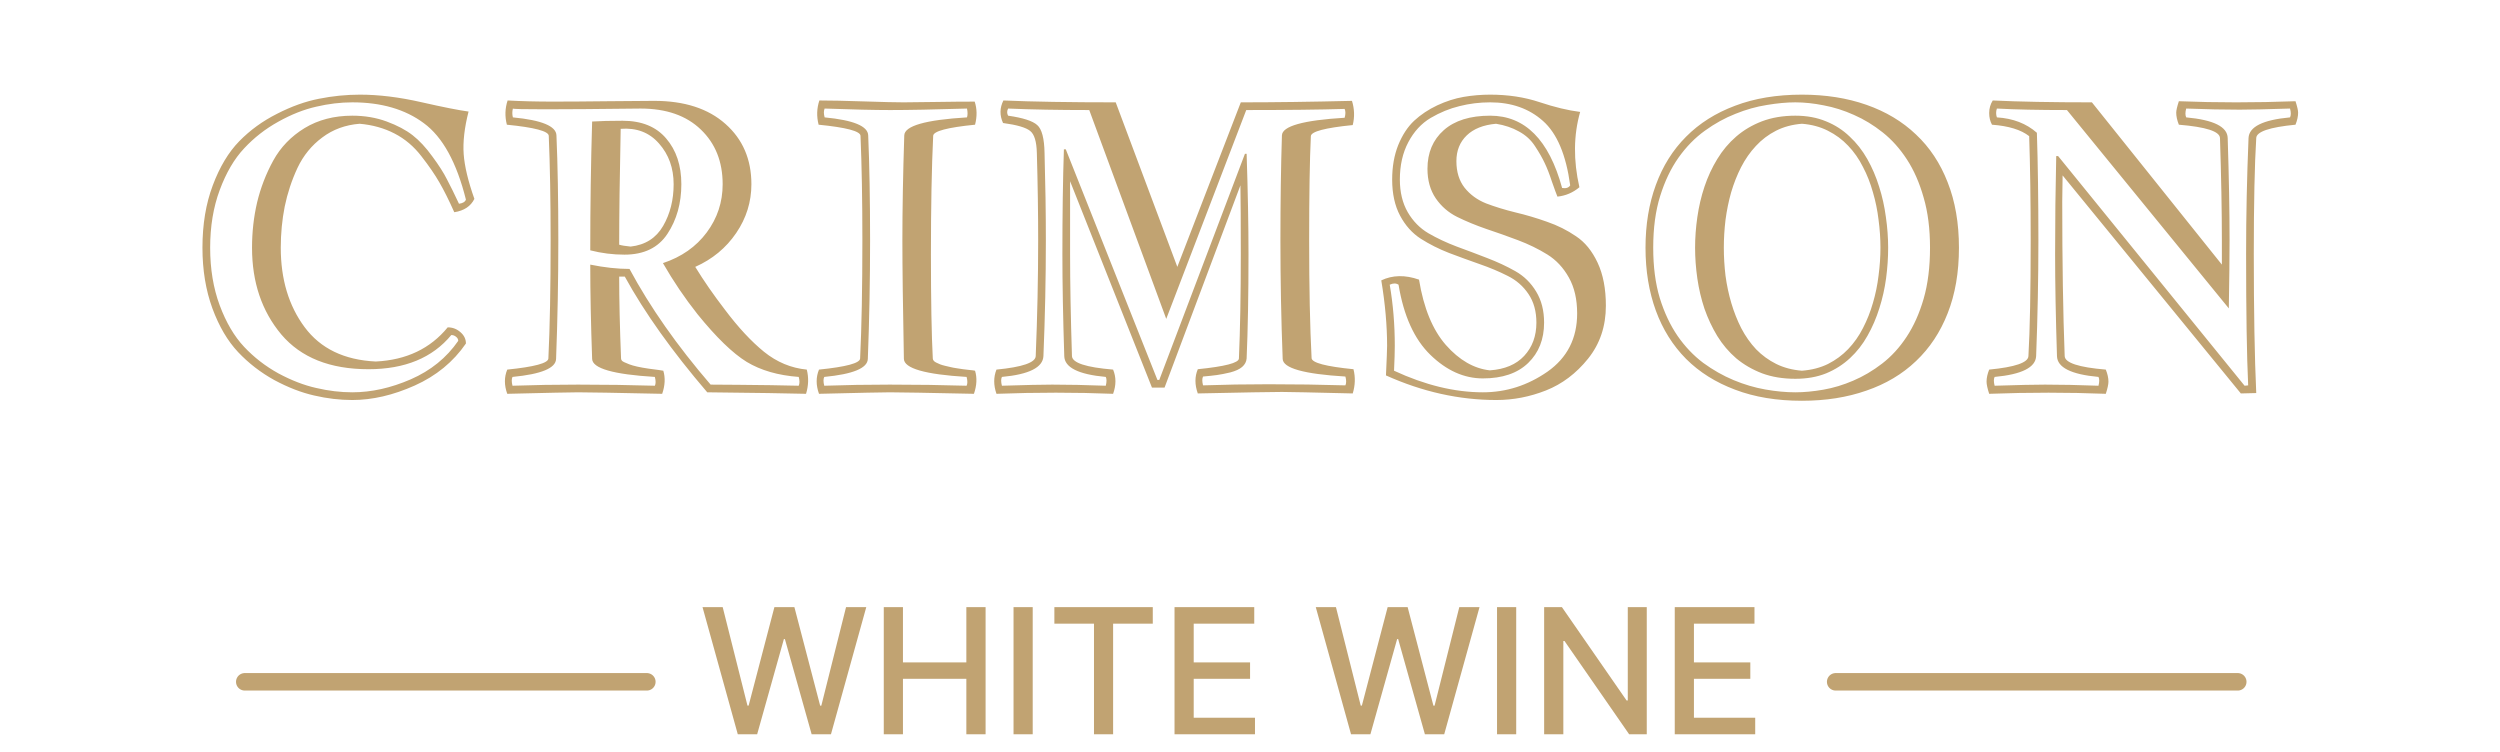 <svg width="143" height="43" viewBox="0 0 143 43" fill="none" xmlns="http://www.w3.org/2000/svg">
<path d="M20.152 22.44C21.241 22.44 22.355 22.193 23.493 21.699C24.639 21.198 25.545 20.464 26.211 19.497C26.211 19.404 26.168 19.325 26.082 19.261C26.003 19.196 25.914 19.164 25.814 19.164C24.739 20.467 23.16 21.119 21.076 21.119C18.878 21.119 17.216 20.457 16.092 19.132C14.975 17.8 14.416 16.145 14.416 14.169C14.416 13.274 14.513 12.411 14.706 11.58C14.907 10.742 15.214 9.944 15.63 9.185C16.052 8.418 16.65 7.799 17.424 7.326C18.204 6.854 19.114 6.617 20.152 6.617C20.861 6.617 21.517 6.728 22.118 6.95C22.72 7.172 23.214 7.434 23.601 7.734C23.987 8.035 24.363 8.44 24.729 8.948C25.101 9.45 25.38 9.886 25.566 10.259C25.76 10.624 25.989 11.089 26.254 11.655C26.469 11.627 26.601 11.548 26.651 11.419C26.121 9.292 25.319 7.835 24.245 7.047C23.178 6.252 21.814 5.854 20.152 5.854C19.479 5.854 18.792 5.937 18.09 6.102C17.388 6.259 16.665 6.546 15.92 6.961C15.182 7.369 14.531 7.878 13.965 8.486C13.399 9.088 12.934 9.883 12.568 10.871C12.203 11.852 12.021 12.951 12.021 14.169C12.021 15.386 12.203 16.486 12.568 17.467C12.934 18.448 13.399 19.239 13.965 19.841C14.531 20.442 15.182 20.947 15.92 21.355C16.665 21.756 17.388 22.036 18.09 22.193C18.792 22.358 19.479 22.44 20.152 22.44ZM25.985 12.139C25.677 11.451 25.395 10.885 25.137 10.441C24.879 9.99 24.535 9.489 24.105 8.938C23.676 8.379 23.164 7.946 22.569 7.638C21.975 7.33 21.309 7.144 20.571 7.079C19.755 7.144 19.042 7.405 18.434 7.863C17.825 8.314 17.352 8.895 17.016 9.604C16.686 10.312 16.443 11.05 16.285 11.816C16.135 12.575 16.06 13.36 16.06 14.169C16.06 15.974 16.514 17.488 17.424 18.713C18.333 19.938 19.69 20.593 21.495 20.679C23.242 20.593 24.614 19.941 25.609 18.724C25.889 18.724 26.132 18.817 26.34 19.003C26.547 19.182 26.651 19.397 26.651 19.648C25.928 20.7 24.951 21.502 23.719 22.054C22.487 22.605 21.298 22.881 20.152 22.881C19.436 22.881 18.709 22.795 17.972 22.623C17.241 22.458 16.482 22.165 15.694 21.742C14.914 21.312 14.223 20.779 13.621 20.142C13.02 19.504 12.529 18.67 12.149 17.639C11.77 16.6 11.58 15.444 11.58 14.169C11.58 12.837 11.777 11.648 12.171 10.602C12.565 9.55 13.07 8.708 13.685 8.078C14.301 7.448 15.021 6.925 15.845 6.51C16.668 6.087 17.467 5.801 18.24 5.65C19.021 5.493 19.805 5.414 20.593 5.414C21.667 5.414 22.834 5.557 24.095 5.844C25.355 6.13 26.258 6.309 26.802 6.381C26.565 7.305 26.472 8.118 26.523 8.819C26.573 9.514 26.777 10.366 27.135 11.376C26.927 11.799 26.544 12.053 25.985 12.139ZM33.87 6.95H33.892C34.336 6.922 34.908 6.907 35.61 6.907C36.699 6.907 37.53 7.244 38.102 7.917C38.683 8.59 38.973 9.464 38.973 10.538C38.973 11.627 38.708 12.572 38.178 13.374C37.655 14.169 36.835 14.566 35.718 14.566C35.059 14.566 34.407 14.484 33.763 14.319C33.763 11.799 33.798 9.342 33.87 6.95ZM38.532 10.538C38.532 9.614 38.253 8.837 37.694 8.207C37.143 7.577 36.412 7.298 35.503 7.369C35.446 10.126 35.417 12.336 35.417 13.997C35.56 14.04 35.779 14.076 36.072 14.104C36.91 14.011 37.53 13.617 37.931 12.923C38.332 12.228 38.532 11.433 38.532 10.538ZM31.808 20.528C31.793 21.058 30.963 21.402 29.315 21.56C29.258 21.674 29.258 21.842 29.315 22.064C30.533 22.021 31.783 22 33.065 22C34.59 22 36.054 22.021 37.458 22.064C37.515 21.95 37.515 21.782 37.458 21.56C35.08 21.416 33.884 21.073 33.87 20.528C33.798 18.516 33.763 16.718 33.763 15.136C34.572 15.3 35.32 15.383 36.008 15.383C37.182 17.567 38.729 19.773 40.648 22C41.014 22 41.54 22.004 42.227 22.011C42.922 22.018 43.545 22.025 44.097 22.032C44.655 22.039 45.185 22.05 45.687 22.064C45.744 21.936 45.744 21.767 45.687 21.56C44.512 21.474 43.52 21.187 42.711 20.7C41.909 20.206 40.971 19.297 39.897 17.972C39.166 17.048 38.507 16.074 37.92 15.05C38.98 14.699 39.814 14.115 40.423 13.299C41.032 12.482 41.336 11.562 41.336 10.538C41.336 9.249 40.921 8.207 40.09 7.412C39.259 6.61 38.11 6.209 36.642 6.209C31.8 6.266 29.366 6.266 29.337 6.209C29.294 6.381 29.294 6.549 29.337 6.714C30.984 6.871 31.815 7.215 31.829 7.745C31.901 9.428 31.936 11.43 31.936 13.75C31.936 16.02 31.894 18.28 31.808 20.528ZM31.367 20.507C31.453 18.716 31.496 16.464 31.496 13.75C31.496 11.444 31.46 9.45 31.389 7.767C31.374 7.502 30.576 7.29 28.993 7.133C28.871 6.66 28.886 6.198 29.036 5.747C29.824 5.79 30.68 5.812 31.604 5.812C32.527 5.812 33.587 5.804 34.783 5.79C35.979 5.776 36.856 5.769 37.415 5.769C39.148 5.769 40.509 6.209 41.497 7.09C42.485 7.964 42.98 9.113 42.98 10.538C42.98 11.548 42.69 12.479 42.109 13.331C41.529 14.183 40.749 14.828 39.768 15.265C40.255 16.06 40.82 16.876 41.465 17.714C42.224 18.724 42.969 19.526 43.699 20.12C44.437 20.715 45.253 21.055 46.148 21.141C46.263 21.599 46.249 22.061 46.105 22.526C45.081 22.498 43.198 22.469 40.455 22.44C38.443 20.091 36.871 17.886 35.739 15.823H35.417C35.417 17.155 35.453 18.716 35.524 20.507C35.524 20.55 35.542 20.593 35.578 20.636C35.614 20.679 35.754 20.747 35.997 20.84C36.241 20.933 36.609 21.015 37.103 21.087C37.605 21.151 37.884 21.191 37.941 21.205C38.063 21.606 38.042 22.047 37.877 22.526C35.234 22.469 33.63 22.44 33.065 22.44C32.678 22.44 31.328 22.469 29.015 22.526C28.836 22.032 28.836 21.57 29.015 21.141C30.569 20.983 31.353 20.772 31.367 20.507ZM51.702 20.528C51.645 17.535 51.616 15.275 51.616 13.75C51.616 11.988 51.652 9.987 51.724 7.745C51.738 7.201 52.934 6.857 55.312 6.714C55.355 6.578 55.355 6.41 55.312 6.209C53.435 6.266 51.971 6.295 50.918 6.295C50.037 6.295 48.787 6.266 47.169 6.209C47.112 6.338 47.112 6.506 47.169 6.714C48.816 6.871 49.647 7.215 49.661 7.745C49.733 9.428 49.769 11.43 49.769 13.75C49.769 16.02 49.726 18.28 49.64 20.528C49.625 21.058 48.795 21.402 47.148 21.56C47.09 21.674 47.09 21.842 47.148 22.064C48.365 22.021 49.615 22 50.897 22C52.422 22 53.886 22.021 55.29 22.064C55.347 21.95 55.347 21.782 55.29 21.56C52.912 21.416 51.717 21.073 51.702 20.528ZM46.825 7.133C46.703 6.66 46.718 6.198 46.868 5.747C47.498 5.747 48.351 5.765 49.425 5.801C50.506 5.837 51.258 5.854 51.681 5.854C51.989 5.854 52.583 5.847 53.464 5.833C54.345 5.819 55.107 5.812 55.752 5.812C55.888 6.22 55.895 6.66 55.773 7.133C54.191 7.29 53.392 7.502 53.378 7.767C53.292 9.557 53.249 11.816 53.249 14.545C53.249 17.18 53.285 19.168 53.356 20.507C53.356 20.55 53.374 20.593 53.41 20.636C53.446 20.679 53.496 20.715 53.56 20.743C53.632 20.772 53.704 20.804 53.775 20.84C53.847 20.869 53.944 20.897 54.065 20.926C54.194 20.954 54.302 20.98 54.388 21.001C54.474 21.023 54.588 21.044 54.731 21.065C54.882 21.087 55 21.105 55.086 21.119C55.179 21.134 55.301 21.148 55.451 21.162C55.609 21.176 55.716 21.191 55.773 21.205C55.895 21.606 55.874 22.047 55.709 22.526C53.066 22.469 51.462 22.44 50.897 22.44C50.51 22.44 49.16 22.469 46.847 22.526C46.668 22.032 46.668 21.57 46.847 21.141C48.401 20.983 49.185 20.772 49.199 20.507C49.285 18.716 49.328 16.464 49.328 13.75C49.328 11.444 49.292 9.45 49.221 7.767C49.206 7.502 48.408 7.29 46.825 7.133ZM59.684 20.367C59.655 21.019 58.864 21.416 57.31 21.56C57.252 21.674 57.252 21.842 57.31 22.064C58.663 22.021 59.623 22 60.188 22C61.084 22 62.104 22.021 63.25 22.064C63.307 21.842 63.307 21.674 63.25 21.56C61.682 21.416 60.89 21.019 60.876 20.367C60.804 18.14 60.769 16.199 60.769 14.545C60.769 12.282 60.797 10.28 60.855 8.54H60.962L66.204 21.731H66.311L71.21 8.798H71.307C71.378 10.954 71.414 12.869 71.414 14.545C71.414 16.872 71.378 18.86 71.307 20.507C71.292 20.693 71.206 20.854 71.049 20.99C70.898 21.119 70.673 21.223 70.372 21.302C70.071 21.373 69.817 21.424 69.609 21.452C69.402 21.481 69.137 21.509 68.814 21.538C68.757 21.653 68.757 21.821 68.814 22.043C70.032 22 71.278 21.979 72.553 21.979C74.078 21.979 75.546 22 76.957 22.043C77.014 21.914 77.014 21.746 76.957 21.538C74.579 21.395 73.383 21.058 73.369 20.528C73.283 18.28 73.24 16.02 73.24 13.75C73.24 11.551 73.269 9.55 73.326 7.745C73.341 7.215 74.537 6.879 76.914 6.735C76.971 6.528 76.971 6.359 76.914 6.23C75.503 6.273 73.627 6.295 71.285 6.295L66.709 18.24L62.305 6.295C60.557 6.295 59.01 6.266 57.664 6.209C57.592 6.352 57.592 6.488 57.664 6.617C58.516 6.739 59.071 6.918 59.329 7.154C59.594 7.383 59.734 7.917 59.748 8.755C59.798 10.517 59.823 12.182 59.823 13.75C59.823 15.92 59.777 18.126 59.684 20.367ZM59.243 20.367C59.336 18.111 59.383 15.906 59.383 13.75C59.383 12.182 59.358 10.517 59.308 8.755C59.293 8.096 59.164 7.673 58.921 7.487C58.685 7.294 58.169 7.144 57.374 7.036C57.173 6.599 57.181 6.17 57.395 5.747C59.043 5.819 61.184 5.854 63.819 5.854L67.343 15.265L70.974 5.854C72.893 5.854 75.013 5.826 77.333 5.769C77.476 6.234 77.491 6.696 77.376 7.154C75.793 7.312 74.995 7.523 74.981 7.788C74.916 9.134 74.884 11.122 74.884 13.75C74.884 16.464 74.93 18.709 75.023 20.485C75.038 20.75 75.836 20.962 77.419 21.119C77.534 21.578 77.519 22.039 77.376 22.505C75.056 22.448 73.706 22.419 73.326 22.419C72.753 22.419 71.149 22.448 68.514 22.505C68.335 22.004 68.335 21.542 68.514 21.119C70.068 20.962 70.852 20.758 70.866 20.507C70.938 18.831 70.974 16.844 70.974 14.545C70.974 12.755 70.966 11.44 70.952 10.602L66.612 22.172H65.893L61.209 10.366V14.545C61.209 16.199 61.245 18.14 61.316 20.367C61.331 20.754 62.115 21.012 63.669 21.141C63.848 21.57 63.848 22.032 63.669 22.526C61.528 22.44 59.304 22.44 56.998 22.526C56.826 22.032 56.826 21.57 56.998 21.141C58.48 20.997 59.229 20.74 59.243 20.367ZM85.239 5.414C86.263 5.414 87.205 5.557 88.064 5.844C88.924 6.13 89.697 6.316 90.385 6.402C90.005 7.734 89.991 9.17 90.342 10.71C89.977 11.018 89.558 11.197 89.085 11.247C89.028 11.111 88.924 10.828 88.773 10.398C88.63 9.962 88.491 9.604 88.355 9.324C88.226 9.045 88.043 8.726 87.807 8.368C87.578 8.01 87.269 7.727 86.883 7.52C86.503 7.305 86.066 7.158 85.572 7.079C84.849 7.144 84.29 7.366 83.897 7.745C83.503 8.125 83.306 8.615 83.306 9.217C83.306 9.833 83.463 10.341 83.778 10.742C84.093 11.136 84.502 11.433 85.003 11.634C85.511 11.827 86.07 11.999 86.679 12.149C87.287 12.293 87.893 12.472 88.494 12.687C89.096 12.894 89.647 13.17 90.148 13.514C90.657 13.85 91.069 14.355 91.384 15.028C91.699 15.701 91.856 16.521 91.856 17.488C91.856 18.663 91.516 19.672 90.836 20.518C90.156 21.363 89.353 21.968 88.43 22.333C87.506 22.698 86.561 22.881 85.594 22.881C83.467 22.881 81.361 22.412 79.277 21.474C79.32 20.55 79.342 19.984 79.342 19.776C79.342 18.616 79.231 17.37 79.009 16.038C79.653 15.73 80.373 15.716 81.168 15.995C81.433 17.621 81.945 18.867 82.704 19.733C83.47 20.6 84.308 21.083 85.218 21.184C86.07 21.126 86.725 20.851 87.184 20.356C87.649 19.855 87.882 19.221 87.882 18.455C87.882 17.811 87.731 17.266 87.431 16.822C87.13 16.371 86.732 16.024 86.238 15.78C85.744 15.53 85.207 15.304 84.627 15.104C84.054 14.903 83.474 14.692 82.887 14.47C82.299 14.241 81.759 13.968 81.265 13.653C80.778 13.338 80.384 12.898 80.083 12.332C79.782 11.766 79.632 11.079 79.632 10.27C79.632 9.539 79.746 8.884 79.976 8.304C80.212 7.724 80.516 7.258 80.889 6.907C81.268 6.556 81.709 6.263 82.21 6.026C82.718 5.79 83.22 5.629 83.714 5.543C84.215 5.457 84.724 5.414 85.239 5.414ZM85.239 5.854C84.638 5.854 84.054 5.926 83.488 6.069C82.922 6.205 82.371 6.431 81.834 6.746C81.304 7.061 80.878 7.523 80.556 8.132C80.233 8.741 80.072 9.453 80.072 10.27C80.072 10.993 80.223 11.616 80.523 12.139C80.824 12.654 81.218 13.055 81.705 13.342C82.199 13.628 82.74 13.883 83.327 14.104C83.914 14.319 84.495 14.538 85.067 14.76C85.647 14.982 86.185 15.232 86.679 15.512C87.173 15.791 87.57 16.181 87.871 16.683C88.172 17.177 88.322 17.768 88.322 18.455C88.322 19.408 88.018 20.177 87.409 20.765C86.8 21.352 85.938 21.645 84.82 21.645C83.746 21.645 82.747 21.198 81.823 20.303C80.899 19.408 80.291 18.068 79.997 16.285C79.854 16.192 79.686 16.192 79.492 16.285C79.686 17.41 79.782 18.573 79.782 19.776C79.782 20.113 79.768 20.589 79.739 21.205C81.515 22.029 83.209 22.44 84.82 22.44C86.152 22.44 87.384 22.047 88.516 21.259C89.647 20.464 90.213 19.354 90.213 17.929C90.213 17.119 90.055 16.436 89.74 15.877C89.425 15.311 89.013 14.871 88.505 14.556C87.996 14.241 87.438 13.968 86.829 13.739C86.22 13.51 85.615 13.295 85.014 13.095C84.412 12.887 83.857 12.658 83.349 12.407C82.847 12.157 82.439 11.802 82.124 11.344C81.809 10.878 81.651 10.316 81.651 9.657C81.651 8.733 81.963 7.996 82.586 7.444C83.209 6.893 84.093 6.617 85.239 6.617C87.23 6.617 88.602 7.996 89.353 10.753C89.576 10.789 89.73 10.739 89.815 10.602C89.579 8.855 89.06 7.627 88.258 6.918C87.463 6.209 86.457 5.854 85.239 5.854ZM103.071 7.079C102.52 7.122 102.026 7.255 101.589 7.477C101.152 7.699 100.769 7.989 100.439 8.347C100.11 8.698 99.827 9.102 99.591 9.561C99.362 10.012 99.172 10.492 99.022 11C98.878 11.508 98.771 12.035 98.699 12.579C98.635 13.116 98.603 13.646 98.603 14.169C98.603 14.692 98.635 15.225 98.699 15.77C98.771 16.307 98.882 16.829 99.032 17.338C99.183 17.846 99.372 18.326 99.602 18.777C99.838 19.229 100.121 19.63 100.45 19.98C100.787 20.324 101.17 20.604 101.6 20.818C102.036 21.033 102.527 21.162 103.071 21.205C103.63 21.162 104.128 21.033 104.564 20.818C105.001 20.596 105.384 20.314 105.714 19.97C106.05 19.619 106.333 19.218 106.562 18.767C106.799 18.308 106.989 17.828 107.132 17.327C107.282 16.819 107.39 16.296 107.454 15.759C107.526 15.214 107.562 14.685 107.562 14.169C107.562 13.646 107.526 13.116 107.454 12.579C107.39 12.035 107.282 11.508 107.132 11C106.989 10.484 106.799 10.001 106.562 9.55C106.333 9.091 106.05 8.687 105.714 8.336C105.384 7.985 104.998 7.699 104.554 7.477C104.117 7.255 103.623 7.122 103.071 7.079ZM102.695 21.667C101.986 21.667 101.353 21.563 100.794 21.355C100.235 21.141 99.741 20.854 99.311 20.496C98.889 20.131 98.527 19.705 98.227 19.218C97.933 18.731 97.689 18.212 97.496 17.66C97.31 17.102 97.174 16.525 97.088 15.931C97.002 15.329 96.959 14.742 96.959 14.169C96.959 13.596 97.002 13.012 97.088 12.418C97.174 11.816 97.31 11.236 97.496 10.678C97.682 10.119 97.926 9.593 98.227 9.099C98.527 8.604 98.889 8.175 99.311 7.81C99.734 7.444 100.225 7.154 100.783 6.939C101.349 6.725 101.986 6.617 102.695 6.617C103.347 6.617 103.931 6.725 104.446 6.939C104.962 7.147 105.413 7.437 105.8 7.81C106.194 8.175 106.53 8.604 106.81 9.099C107.089 9.593 107.314 10.119 107.486 10.678C107.665 11.236 107.794 11.816 107.873 12.418C107.959 13.012 108.002 13.596 108.002 14.169C108.002 14.742 107.963 15.325 107.884 15.92C107.805 16.507 107.676 17.08 107.497 17.639C107.325 18.19 107.1 18.713 106.82 19.207C106.548 19.694 106.215 20.12 105.821 20.485C105.427 20.851 104.973 21.141 104.457 21.355C103.941 21.563 103.354 21.667 102.695 21.667ZM102.695 22.44C103.189 22.44 103.723 22.39 104.296 22.29C104.869 22.19 105.438 22.018 106.004 21.774C106.577 21.531 107.128 21.205 107.658 20.797C108.188 20.389 108.654 19.88 109.055 19.271C109.463 18.656 109.789 17.929 110.032 17.091C110.276 16.246 110.397 15.272 110.397 14.169C110.397 13.088 110.276 12.132 110.032 11.301C109.796 10.463 109.477 9.736 109.076 9.12C108.675 8.504 108.213 7.989 107.69 7.573C107.168 7.158 106.62 6.825 106.047 6.574C105.474 6.316 104.897 6.134 104.317 6.026C103.744 5.912 103.204 5.854 102.695 5.854C102.201 5.854 101.657 5.905 101.062 6.005C100.468 6.098 99.87 6.266 99.269 6.51C98.667 6.746 98.083 7.068 97.518 7.477C96.952 7.885 96.451 8.397 96.014 9.013C95.577 9.629 95.226 10.363 94.961 11.215C94.696 12.06 94.564 13.045 94.564 14.169C94.564 15.258 94.689 16.217 94.939 17.048C95.197 17.879 95.537 18.602 95.96 19.218C96.382 19.826 96.87 20.338 97.421 20.754C97.98 21.162 98.56 21.491 99.161 21.742C99.763 21.993 100.368 22.172 100.977 22.279C101.585 22.387 102.158 22.44 102.695 22.44ZM103.071 22.924C101.632 22.924 100.357 22.713 99.247 22.29C98.137 21.875 97.203 21.287 96.443 20.528C95.684 19.762 95.108 18.842 94.714 17.768C94.32 16.686 94.123 15.487 94.123 14.169C94.123 12.851 94.32 11.655 94.714 10.581C95.108 9.5 95.684 8.579 96.443 7.82C97.203 7.054 98.137 6.463 99.247 6.048C100.357 5.625 101.632 5.414 103.071 5.414C104.425 5.414 105.653 5.607 106.756 5.994C107.866 6.381 108.811 6.947 109.592 7.691C110.38 8.429 110.985 9.342 111.407 10.431C111.837 11.519 112.052 12.765 112.052 14.169C112.052 15.58 111.837 16.829 111.407 17.918C110.985 18.999 110.38 19.912 109.592 20.657C108.811 21.402 107.866 21.964 106.756 22.344C105.653 22.73 104.425 22.924 103.071 22.924ZM127.091 15.136V13.729C127.091 12.074 127.055 10.13 126.983 7.896C126.969 7.516 126.185 7.262 124.631 7.133C124.531 6.882 124.48 6.653 124.48 6.445C124.48 6.316 124.531 6.098 124.631 5.79C125.719 5.833 126.812 5.854 127.907 5.854C129.01 5.854 130.142 5.833 131.302 5.79C131.402 6.098 131.452 6.316 131.452 6.445C131.452 6.653 131.402 6.882 131.302 7.133C129.819 7.276 129.071 7.53 129.057 7.896C128.964 9.407 128.917 11.616 128.917 14.523C128.917 17.803 128.964 20.457 129.057 22.483L128.176 22.505L117.981 10.033C117.981 10.162 117.978 10.398 117.971 10.742C117.964 11.079 117.96 11.34 117.96 11.526C117.96 14.985 118.007 17.932 118.1 20.367C118.114 20.754 118.898 21.012 120.452 21.141C120.552 21.391 120.603 21.62 120.603 21.828C120.603 21.986 120.552 22.218 120.452 22.526C119.349 22.483 118.257 22.462 117.176 22.462C116.073 22.462 114.941 22.483 113.781 22.526C113.681 22.218 113.631 21.986 113.631 21.828C113.631 21.62 113.681 21.391 113.781 21.141C115.264 20.997 116.012 20.74 116.026 20.367C116.112 18.863 116.155 16.658 116.155 13.75C116.155 11.523 116.127 9.535 116.069 7.788C115.604 7.423 114.895 7.204 113.942 7.133C113.835 6.939 113.781 6.717 113.781 6.467C113.781 6.202 113.849 5.962 113.985 5.747C115.482 5.819 117.373 5.854 119.657 5.854L127.091 15.136ZM128.477 14.523C128.477 12.354 128.523 10.144 128.616 7.896C128.645 7.251 129.436 6.857 130.99 6.714C131.048 6.592 131.048 6.424 130.99 6.209C129.637 6.252 128.677 6.273 128.111 6.273C127.216 6.273 126.196 6.252 125.05 6.209C124.993 6.424 124.993 6.592 125.05 6.714C126.618 6.857 127.41 7.251 127.424 7.896C127.495 10.13 127.531 12.074 127.531 13.729C127.531 14.695 127.517 15.999 127.488 17.639L118.229 6.295C116.617 6.295 115.282 6.266 114.222 6.209C114.164 6.381 114.164 6.549 114.222 6.714C115.146 6.771 115.908 7.065 116.51 7.595C116.567 9.335 116.596 11.387 116.596 13.75C116.596 15.92 116.553 18.126 116.467 20.367C116.438 21.019 115.647 21.416 114.093 21.56C114.035 21.674 114.035 21.842 114.093 22.064C115.439 22.021 116.399 22 116.972 22C117.867 22 118.887 22.021 120.033 22.064C120.09 21.842 120.09 21.674 120.033 21.56C118.465 21.416 117.674 21.019 117.659 20.367C117.588 18.14 117.552 16.199 117.552 14.545C117.552 12.654 117.573 10.782 117.616 8.927H117.724L128.391 22.064L128.595 22.043C128.516 20.36 128.477 17.854 128.477 14.523Z" fill="#C1A372"/>
<path d="M42.201 42L40.184 34.727H41.338L42.755 40.359H42.822L44.296 34.727H45.439L46.913 40.363H46.98L48.394 34.727H49.551L47.531 42H46.426L44.896 36.553H44.839L43.309 42H42.201ZM50.552 42V34.727H51.649V37.888H55.275V34.727H56.376V42H55.275V38.829H51.649V42H50.552ZM59.071 34.727V42H57.974V34.727H59.071ZM60.31 35.672V34.727H65.939V35.672H63.67V42H62.576V35.672H60.31ZM67.183 42V34.727H71.743V35.672H68.28V37.888H71.504V38.829H68.28V41.055H71.785V42H67.183ZM77.279 42L75.262 34.727H76.416L77.833 40.359H77.9L79.374 34.727H80.517L81.991 40.363H82.058L83.472 34.727H84.629L82.609 42H81.504L79.974 36.553H79.917L78.387 42H77.279ZM86.727 34.727V42H85.63V34.727H86.727ZM94.195 34.727V42H93.187L89.49 36.666H89.423V42H88.325V34.727H89.341L93.041 40.068H93.109V34.727H94.195ZM95.796 42V34.727H100.356V35.672H96.893V37.888H100.118V38.829H96.893V41.055H100.398V42H95.796Z" fill="#C1A372"/>
<path d="M37 39H14" stroke="#C1A372" stroke-linecap="round"/>
<path d="M128 39H105" stroke="#C1A372" stroke-linecap="round"/>
</svg>
